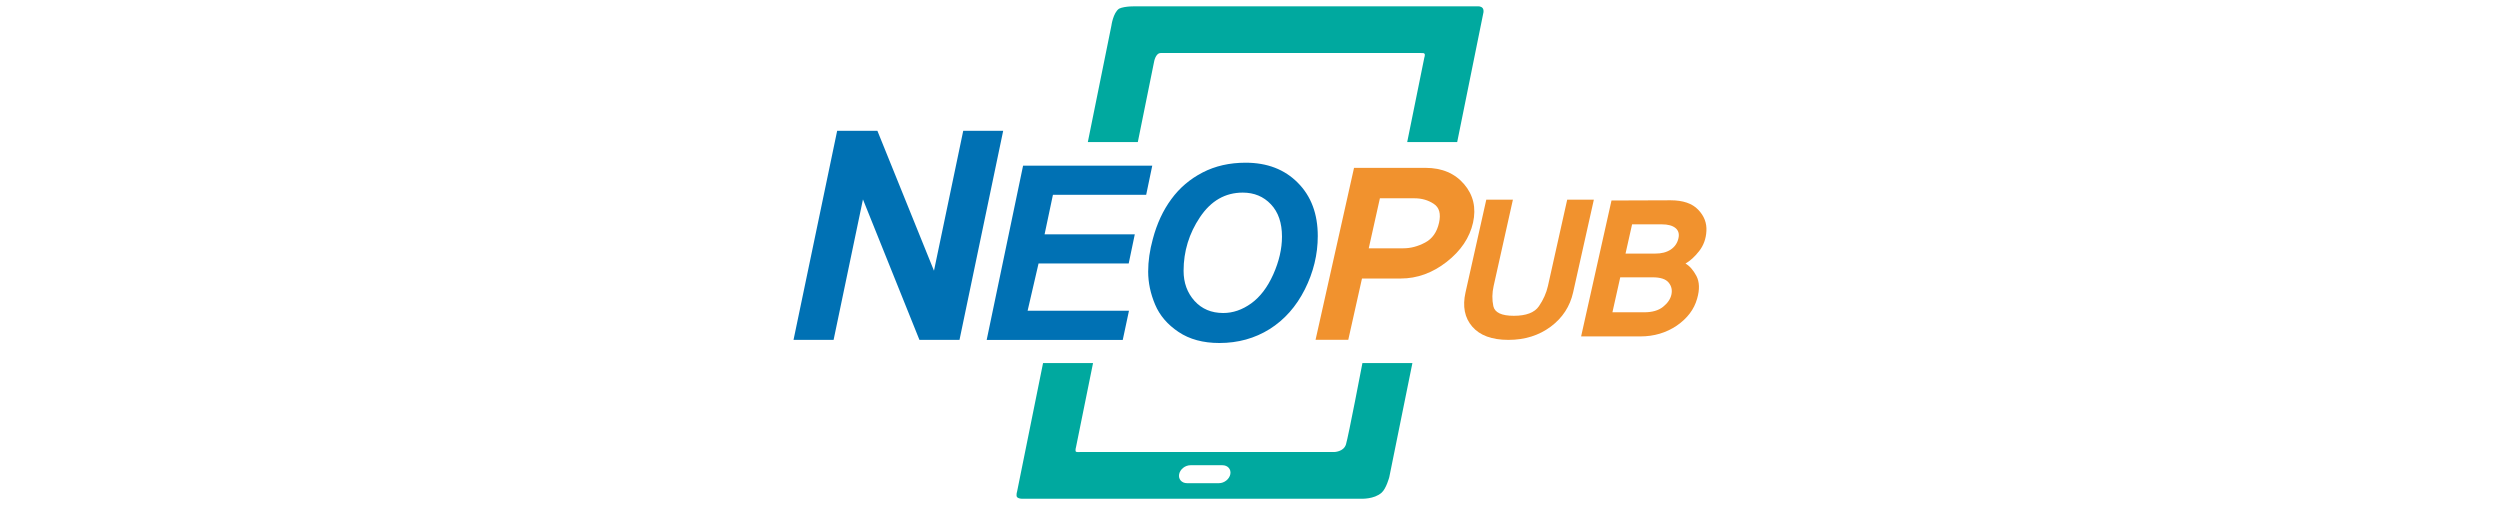 <?xml version="1.0" encoding="utf-8"?>
<!-- Generator: Adobe Illustrator 16.0.0, SVG Export Plug-In . SVG Version: 6.00 Build 0)  -->
<!DOCTYPE svg PUBLIC "-//W3C//DTD SVG 1.1//EN" "http://www.w3.org/Graphics/SVG/1.1/DTD/svg11.dtd">
<svg version="1.1" id="Layer_1" xmlns="http://www.w3.org/2000/svg" xmlns:xlink="http://www.w3.org/1999/xlink" x="0px" y="0px"
	 width="198px" height="40px" viewBox="14 3 198 40" enable-background="new 14 3 198 40" xml:space="preserve">
<g>
	<g>
		<path fill="#0071B4" d="M89.992,29.918h-3.173l-4.473-11.126l-2.325,11.126h-3.174l3.456-16.56h3.186l4.482,11.084l2.317-11.084
			h3.164L89.992,29.918z"/>
		<path fill="#0071B4" d="M92.146,29.918l2.882-13.798h10.231l-0.481,2.306h-7.385l-0.662,3.133h7.144l-0.481,2.305h-7.14
			l-0.867,3.746h8.028l-0.493,2.311H92.146V29.918z"/>
		<path fill="#0071B4" d="M104.935,24.507c0-0.816,0.122-1.677,0.369-2.578c0.321-1.214,0.807-2.264,1.465-3.156
			c0.652-0.892,1.48-1.597,2.477-2.112c0.999-0.516,2.134-0.775,3.406-0.775c1.707,0,3.087,0.529,4.136,1.59
			c1.057,1.062,1.58,2.467,1.58,4.219c0,1.452-0.341,2.862-1.024,4.224c-0.686,1.36-1.615,2.408-2.789,3.146
			c-1.173,0.732-2.498,1.101-3.979,1.101c-1.286,0-2.365-0.292-3.237-0.876c-0.872-0.584-1.491-1.305-1.855-2.17
			C105.119,26.255,104.935,25.385,104.935,24.507z M107.74,24.449c0,0.947,0.289,1.74,0.866,2.383
			c0.579,0.639,1.336,0.958,2.278,0.958c0.765,0,1.501-0.252,2.207-0.758c0.704-0.505,1.289-1.268,1.751-2.297
			c0.458-1.027,0.691-2.024,0.691-2.997c0-1.088-0.291-1.939-0.878-2.558c-0.583-0.617-1.327-0.926-2.229-0.926
			c-1.389,0-2.514,0.646-3.384,1.94C108.173,21.487,107.74,22.906,107.74,24.449z"/>
		<path fill="#F1922E" d="M129.957,17.586c0.733,0.858,0.968,1.874,0.707,3.051c-0.268,1.188-0.963,2.226-2.087,3.103
			c-1.125,0.877-2.339,1.318-3.637,1.318h-3.071l-1.086,4.854h-2.591l3.047-13.618h5.663
			C128.198,16.295,129.223,16.728,129.957,17.586z M126.865,22.213c0.571-0.298,0.942-0.826,1.108-1.574
			c0.157-0.709,0.021-1.21-0.423-1.497c-0.436-0.29-0.944-0.437-1.52-0.437h-2.742l-0.883,3.961h2.74
			C125.72,22.666,126.294,22.516,126.865,22.213z"/>
		<path fill="#F1922E" d="M138.59,26.164c-0.248,1.1-0.836,2.009-1.767,2.704c-0.938,0.699-2.056,1.05-3.355,1.05
			c-1.312,0-2.262-0.351-2.865-1.05c-0.603-0.695-0.783-1.605-0.535-2.704l1.646-7.349h2.108l-1.526,6.837
			c-0.125,0.552-0.131,1.087-0.023,1.597c0.112,0.506,0.651,0.762,1.622,0.762c0.979,0,1.647-0.256,1.99-0.762
			c0.349-0.51,0.587-1.045,0.711-1.597l1.526-6.837h2.111L138.59,26.164z"/>
		<path fill="#F1922E" d="M148.356,24.855c0.246,0.472,0.268,1.073,0.056,1.799c-0.238,0.854-0.781,1.564-1.614,2.138
			c-0.84,0.565-1.794,0.852-2.887,0.852h-4.687l2.407-10.765l4.678-0.016c0.979,0,1.713,0.247,2.185,0.744
			c0.478,0.494,0.69,1.057,0.654,1.687c-0.032,0.624-0.23,1.152-0.58,1.599c-0.346,0.442-0.708,0.768-1.077,0.981
			C147.82,24.06,148.104,24.387,148.356,24.855z M145.711,27.303c0.361-0.288,0.583-0.609,0.664-0.968
			c0.079-0.362,0.009-0.678-0.217-0.953c-0.226-0.281-0.65-0.418-1.271-0.418h-2.564l-0.619,2.769h2.523
			C144.856,27.732,145.349,27.592,145.711,27.303z M146.32,22.768c0.323-0.217,0.53-0.518,0.614-0.903
			c0.077-0.34,0-0.609-0.233-0.803c-0.239-0.194-0.595-0.294-1.079-0.294h-2.361l-0.519,2.316h2.343
			C145.587,23.088,145.993,22.981,146.32,22.768z"/>
	</g>
	<g>
		<path fill="#00A99F" d="M120.6,38.198c-0.189,0.6-0.947,0.603-0.947,0.603h-20.13c0,0-0.243,0.02-0.309-0.026
			c-0.08-0.097,0.01-0.381,0.01-0.381l1.345-6.639H96.61l-2.054,10.163c0,0-0.112,0.354,0.006,0.463
			c0.129,0.121,0.349,0.118,0.349,0.118h26.901c0,0,1.012,0.053,1.609-0.476c0.373-0.329,0.611-1.238,0.611-1.238l1.83-9.03h-3.958
			C121.903,31.758,120.788,37.6,120.6,38.198z M111.442,40.557c-0.076,0.391-0.48,0.711-0.901,0.711h-2.531
			c-0.419,0-0.7-0.32-0.622-0.711c0.074-0.392,0.477-0.711,0.899-0.711h2.532C111.24,39.846,111.518,40.165,111.442,40.557z"/>
		<path fill="#00A99F" d="M131.433,3.65c-0.134-0.172-0.373-0.147-0.373-0.147H104.03c0,0-0.934-0.039-1.399,0.184
			c-0.476,0.328-0.609,1.347-0.609,1.347l-1.866,9.217h3.959l1.287-6.355c0,0,0.111-0.686,0.52-0.696c0.263-0.007,17.97,0,20.623,0
			c0.217,0,0.231,0,0.282,0.069c0.056,0.07-0.025,0.313-0.025,0.313l-1.352,6.67h3.959l2.085-10.296
			C131.491,3.955,131.519,3.76,131.433,3.65z"/>
	</g>
</g>
</svg>

